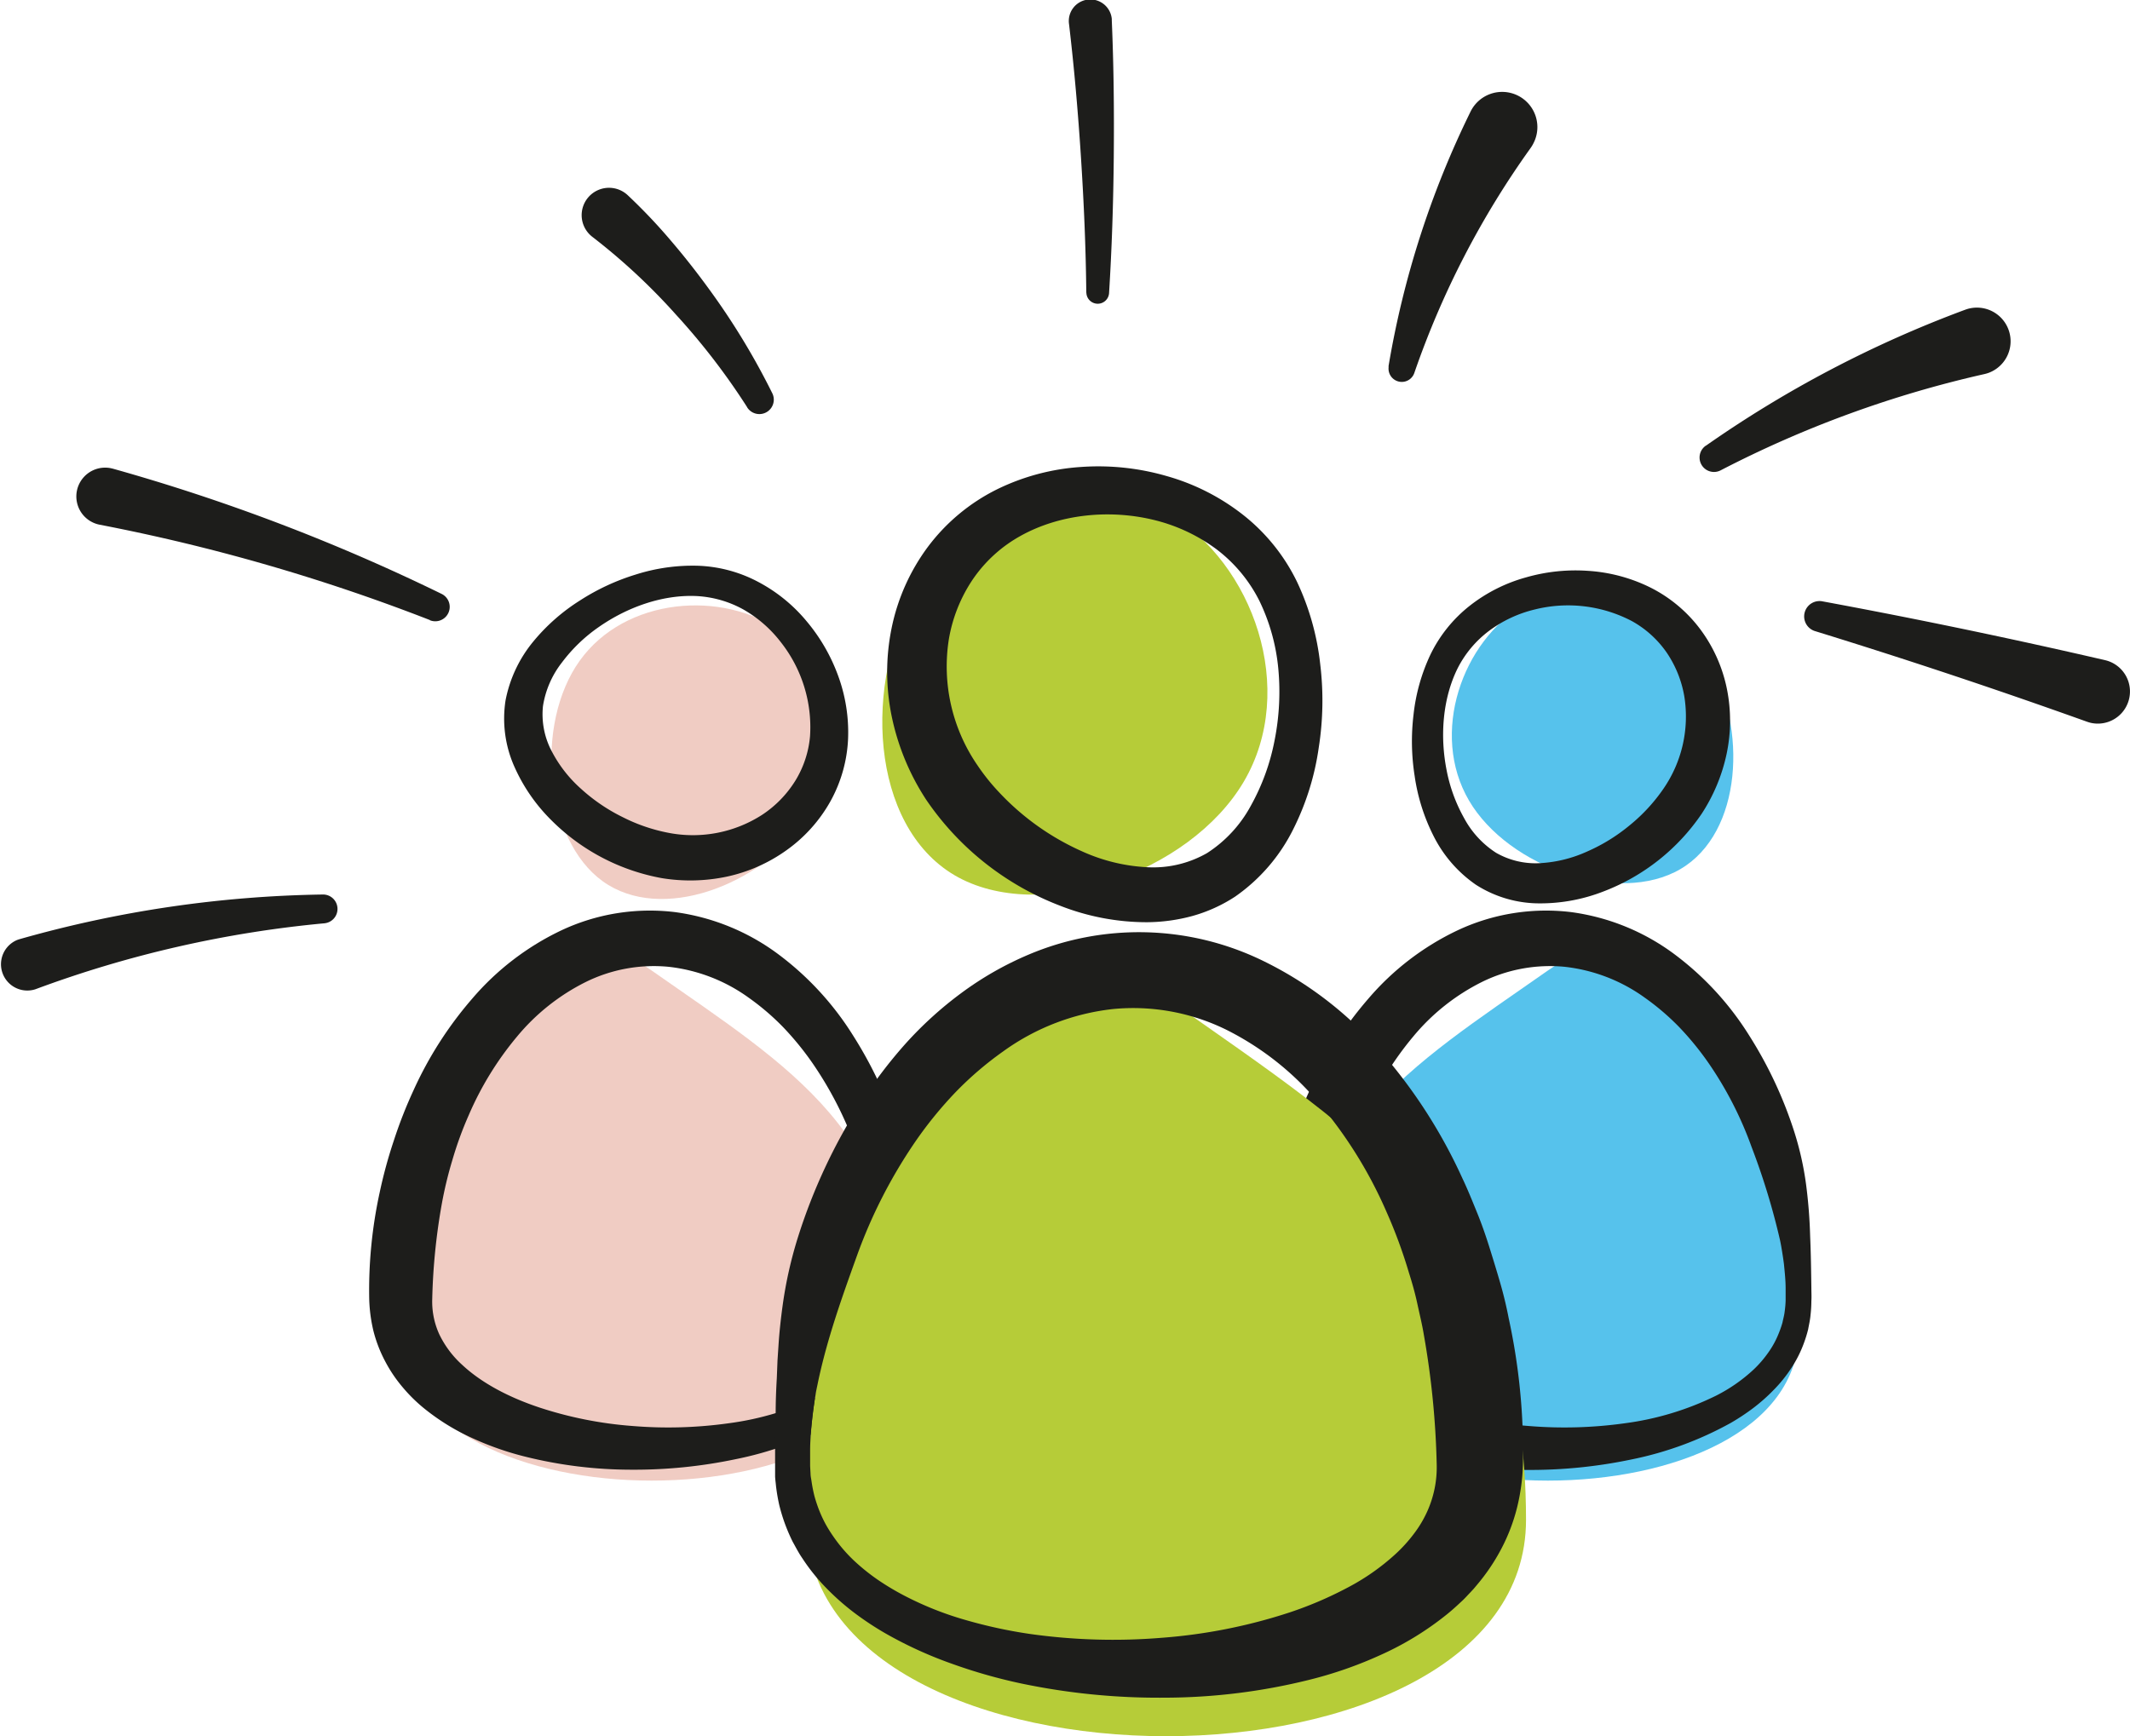 <svg id="Layer_1" data-name="Layer 1" xmlns="http://www.w3.org/2000/svg" width="159.4mm" height="129.96mm" viewBox="0 0 451.83 368.38"><title>as-group</title><path d="M275.11,282.45c0,42.26,106.46,42.26,106.46,0s-23.64-97.28-53.23-76.53S275.11,240.18,275.11,282.45Z" style="fill:#56c2ec"/><path d="M356.47,184.39c13.15-7.72,14.23-30,5.86-44.26s-25.81-19.54-39-11.82-20.07,27.32-11.7,41.57S343.31,192.12,356.47,184.39Z" style="fill:#56c2ec"/><path d="M317.36,180.94a16.83,16.83,0,0,0,9.29,2.2,27.82,27.82,0,0,0,10-2.46,37.91,37.91,0,0,0,9.09-5.61,36.85,36.85,0,0,0,7.14-7.75,27,27,0,0,0,4.42-19.49,23.62,23.62,0,0,0-3.71-9.31,21.84,21.84,0,0,0-7.42-6.74,29.13,29.13,0,0,0-20.67-2.45,26.58,26.58,0,0,0-9.62,4.51,22.86,22.86,0,0,0-6.7,8c-3.17,6.43-3.74,14.33-2.32,21.55a33.79,33.79,0,0,0,3.71,10.18A20,20,0,0,0,317.36,180.94Zm-4.31,6.76A27.59,27.59,0,0,1,304,177.18a41,41,0,0,1-3.92-12.57,47.28,47.28,0,0,1-.23-13A39.92,39.92,0,0,1,303.38,139a29.57,29.57,0,0,1,8.41-10.49,33.9,33.9,0,0,1,11.9-6,38,38,0,0,1,13.21-1.39A34.68,34.68,0,0,1,350,124.61a30,30,0,0,1,10.65,8.87,31.7,31.7,0,0,1,5.67,12.67,34.17,34.17,0,0,1-.06,13.81,37.4,37.4,0,0,1-5.29,12.7,44.23,44.23,0,0,1-20.8,16.47,36.9,36.9,0,0,1-13.4,2.54A25,25,0,0,1,313.05,187.7Z" style="fill:#1d1d1b"/><path d="M281.79,275.59a16.71,16.71,0,0,0,1.47,7.46,20.9,20.9,0,0,0,4.89,6.54c4.28,4,10.2,7,16.42,9.06a82.73,82.73,0,0,0,19.75,3.91,92.3,92.3,0,0,0,20.41-.59,62,62,0,0,0,19.3-5.85,34.49,34.49,0,0,0,8-5.58,23.49,23.49,0,0,0,3.1-3.61,19,19,0,0,0,2.22-4.11,22.18,22.18,0,0,0,.76-2.21c.15-.77.38-1.52.46-2.3a20.69,20.69,0,0,0,.21-2.36c0-.79,0-1.72,0-2.57,0-1.74-.19-3.47-.36-5.2-.11-.86-.24-1.72-.38-2.58s-.28-1.71-.47-2.56a147.31,147.31,0,0,0-6-19.65,77.44,77.44,0,0,0-9.14-17.84,62.8,62.8,0,0,0-6.21-7.61,52.31,52.31,0,0,0-7.29-6.24,35.74,35.74,0,0,0-17-6.57,32.62,32.62,0,0,0-17.58,3.22A44.94,44.94,0,0,0,299.72,220a67.45,67.45,0,0,0-10.19,16.61A75.81,75.81,0,0,0,286.1,246a84,84,0,0,0-2.33,9.7A131.29,131.29,0,0,0,281.79,275.59Zm-13.37,0A97.51,97.51,0,0,1,270.64,253a100.45,100.45,0,0,1,3-11,96.27,96.27,0,0,1,4.18-10.67,80.1,80.1,0,0,1,12.48-19.48,57.08,57.08,0,0,1,18.87-14.45,44.17,44.17,0,0,1,24-3.89,47.14,47.14,0,0,1,22.25,9.12,63.32,63.32,0,0,1,15.66,17.12,88.26,88.26,0,0,1,9.57,20.5,65.37,65.37,0,0,1,2.45,10.93,106.21,106.21,0,0,1,.88,11.08c.16,3.68.21,7.34.26,11,0,.93.06,1.79,0,2.77a27.08,27.08,0,0,1-.18,3c-.08,1-.32,2-.5,3a26.38,26.38,0,0,1-.88,2.87,25.14,25.14,0,0,1-2.69,5.36,29.61,29.61,0,0,1-3.71,4.61,38,38,0,0,1-4.36,3.87,46.68,46.68,0,0,1-4.79,3.17,73.22,73.22,0,0,1-21.07,7.75,104.55,104.55,0,0,1-22.19,2.22,93.14,93.14,0,0,1-22.4-2.77,63.38,63.38,0,0,1-11-3.83,47.19,47.19,0,0,1-10.4-6.38,33.18,33.18,0,0,1-4.59-4.52,29.89,29.89,0,0,1-3.74-5.56,28.82,28.82,0,0,1-2.46-6.4A32.7,32.7,0,0,1,268.42,275.59Z" style="fill:#1d1d1b"/><path d="M191.47,282.45c0,42.26-106.46,42.26-106.46,0s23.64-97.28,53.23-76.53S191.47,240.18,191.47,282.45Z" style="fill:#ecbfb4;opacity:0.8"/><path d="M127.88,187c12.4,8.89,33.2.83,42.84-12.6s7.39-31.52-5-40.41-33.1-7.26-42.73,6.17S115.49,178.07,127.88,187Z" style="fill:#ecbfb4;opacity:0.8"/><path d="M115.18,149.81a16.73,16.73,0,0,0,1.75,9.38,27.74,27.74,0,0,0,6.32,8.17,38,38,0,0,0,8.81,6,36.69,36.69,0,0,0,10,3.39,27.09,27.09,0,0,0,19.61-3.87,23.46,23.46,0,0,0,7-7.17,21.59,21.59,0,0,0,3.16-9.51,29.15,29.15,0,0,0-6.15-19.89,26.72,26.72,0,0,0-8-7,22.92,22.92,0,0,0-10.07-2.85c-7.17-.29-14.61,2.39-20.64,6.61a33.87,33.87,0,0,0-7.8,7.53A20,20,0,0,0,115.18,149.81Zm-7.94-1.2a27.87,27.87,0,0,1,5.94-12.56,41.35,41.35,0,0,1,9.9-8.68,47.24,47.24,0,0,1,11.75-5.46,39.8,39.8,0,0,1,13-1.88,29.37,29.37,0,0,1,13,3.43,33.85,33.85,0,0,1,10.34,8.43,38.31,38.31,0,0,1,6.63,11.51,34.81,34.81,0,0,1,2.1,13.34,30,30,0,0,1-3.78,13.34,31.7,31.7,0,0,1-9.29,10.32A34,34,0,0,1,154.17,186a37.47,37.47,0,0,1-13.76.32,44.27,44.27,0,0,1-23.49-12.33,37.15,37.15,0,0,1-7.76-11.22A25.07,25.07,0,0,1,107.24,148.61Z" style="fill:#1d1d1b"/><path d="M91.69,275.59a16.71,16.71,0,0,0,1.47,7.46,20.9,20.9,0,0,0,4.89,6.54c4.28,4,10.2,7,16.42,9.06a82.83,82.83,0,0,0,19.75,3.91,92.3,92.3,0,0,0,20.41-.59,62,62,0,0,0,19.3-5.85,34.49,34.49,0,0,0,8-5.58,23.49,23.49,0,0,0,3.1-3.61,19.5,19.5,0,0,0,2.23-4.11,22.11,22.11,0,0,0,.75-2.21c.15-.77.38-1.52.46-2.3a20.69,20.69,0,0,0,.21-2.36c0-.79,0-1.72,0-2.57,0-1.74-.19-3.47-.36-5.2-.11-.86-.24-1.72-.38-2.58s-.28-1.71-.46-2.56a148.82,148.82,0,0,0-6-19.65,77.44,77.44,0,0,0-9.14-17.84,62.8,62.8,0,0,0-6.21-7.61,52.31,52.31,0,0,0-7.29-6.24,35.7,35.7,0,0,0-17-6.57,32.62,32.62,0,0,0-17.58,3.22A44.94,44.94,0,0,0,109.62,220a67.45,67.45,0,0,0-10.19,16.61A75.81,75.81,0,0,0,96,246a84,84,0,0,0-2.33,9.7A131.29,131.29,0,0,0,91.69,275.59Zm-13.37,0A97.51,97.51,0,0,1,80.54,253a100.45,100.45,0,0,1,3-11,96.27,96.27,0,0,1,4.18-10.67,80.1,80.1,0,0,1,12.48-19.48,57.08,57.08,0,0,1,18.87-14.45,44.17,44.17,0,0,1,24-3.89,47.14,47.14,0,0,1,22.25,9.12A63.32,63.32,0,0,1,181,219.77a88.26,88.26,0,0,1,9.57,20.5A65.37,65.37,0,0,1,193,251.2a106.21,106.21,0,0,1,.88,11.08c.16,3.68.21,7.34.26,11,0,.93.06,1.79,0,2.77a27.08,27.08,0,0,1-.18,3c-.08,1-.32,2-.5,3a26.38,26.38,0,0,1-.88,2.87,25.14,25.14,0,0,1-2.69,5.36,29.61,29.61,0,0,1-3.71,4.61,38,38,0,0,1-4.36,3.87,46.68,46.68,0,0,1-4.79,3.17A73.12,73.12,0,0,1,156,309.61a104.55,104.55,0,0,1-22.19,2.22,93.14,93.14,0,0,1-22.4-2.77,63.38,63.38,0,0,1-11-3.83A47.19,47.19,0,0,1,90,298.85a33.18,33.18,0,0,1-4.59-4.52,29.89,29.89,0,0,1-3.74-5.56,28.82,28.82,0,0,1-2.46-6.4A32.7,32.7,0,0,1,78.32,275.59Z" style="fill:#1d1d1b"/><path d="M386.65,127.6q30,5.55,59.9,12.47a6.82,6.82,0,0,1-3.07,13.29c-.25-.06-.53-.15-.77-.23q-28.54-10.23-57.61-19.2a3.26,3.26,0,0,1,1.55-6.33Z" style="fill:#1d1d1b"/><path d="M361.86,94.57a243.19,243.19,0,0,1,55-28.85h0a7.14,7.14,0,0,1,5,13.38,7.45,7.45,0,0,1-.92.27A233.07,233.07,0,0,0,365,99.79h0a3.06,3.06,0,0,1-3.17-5.22Z" style="fill:#1d1d1b"/><path d="M294.53,77.79a195.92,195.92,0,0,1,17.36-54l0,0a7.47,7.47,0,1,1,13.39,6.62,7.62,7.62,0,0,1-.65,1.07A185.68,185.68,0,0,0,300,79.17h0a2.81,2.81,0,0,1-5.42-1.39Z" style="fill:#1d1d1b"/><path d="M158.45,86.33a143.48,143.48,0,0,0-15-19.51,131.41,131.41,0,0,0-17.76-16.54,5.8,5.8,0,0,1,7-9.26c.16.13.33.26.47.4A117.59,117.59,0,0,1,142.26,51c2.84,3.31,5.52,6.73,8.06,10.22A150.89,150.89,0,0,1,163.8,83.39a3.06,3.06,0,0,1-5.33,3Z" style="fill:#1d1d1b"/><path d="M91.2,131.56a403.27,403.27,0,0,0-70.05-20.23,6.1,6.1,0,0,1,2.31-12l.48.11h0A413.12,413.12,0,0,1,93.66,126a3.06,3.06,0,0,1-2.46,5.6Z" style="fill:#1d1d1b"/><path d="M68.91,195.89a239.24,239.24,0,0,0-61.39,14,5.58,5.58,0,0,1-3.89-10.45l.4-.14h0a248.11,248.11,0,0,1,64.53-9.51,3.06,3.06,0,0,1,.32,6.1Z" style="fill:#1d1d1b"/><path d="M230.43,62.09c-.09-9.51-.51-19.05-1.12-28.56s-1.43-19-2.54-28.42h0A4.57,4.57,0,1,1,235.84,4c0,.11,0,.23,0,.34.42,9.7.51,19.33.42,29s-.4,19.27-1,28.9a2.41,2.41,0,0,1-4.81-.13Z" style="fill:#1d1d1b"/><path d="M323.71,322.49c0,61.18-152.7,61.18-152.7,0s33.91-140.83,76.35-110.78S323.71,261.31,323.71,322.49Z" style="fill:#b6cc38"/><path d="M202.5,185.71c-18-10.58-19.48-41.09-8-60.61s35.34-26.75,53.35-16.18,27.47,37.4,16,56.91S220.52,196.28,202.5,185.71Z" style="fill:#b6cc38"/><path d="M262,190.24a32.4,32.4,0,0,1-9.07,4.11,37.64,37.64,0,0,1-9.65,1.32,50.35,50.35,0,0,1-18.35-3.48,60.52,60.52,0,0,1-28.48-22.54,51.18,51.18,0,0,1-7.24-17.4,46.5,46.5,0,0,1-.09-18.91A43.42,43.42,0,0,1,196.85,116a41.15,41.15,0,0,1,14.59-12.15,47.42,47.42,0,0,1,17.86-4.77,52.07,52.07,0,0,1,18.09,1.9,46.74,46.74,0,0,1,16.29,8.25,40.61,40.61,0,0,1,11.52,14.36,54.86,54.86,0,0,1,4.85,17.3,64.29,64.29,0,0,1-.31,17.74,56,56,0,0,1-5.36,17.21A38,38,0,0,1,262,190.24ZM256.05,181a27.42,27.42,0,0,0,9.26-10A46.47,46.47,0,0,0,270.39,157a52.73,52.73,0,0,0,.77-15.15,42,42,0,0,0-4-14.35,31.42,31.42,0,0,0-9.16-11,36.76,36.76,0,0,0-13.18-6.17c-9.54-2.34-20.08-1.22-28.31,3.36a29.61,29.61,0,0,0-10.15,9.23,32.35,32.35,0,0,0-5.09,12.75,37,37,0,0,0,6.06,26.68,44,44,0,0,0,4.47,5.61,54.3,54.3,0,0,0,17.75,12.68A38,38,0,0,0,243.34,184,23,23,0,0,0,256.05,181Z" style="fill:#1d1d1b"/><path d="M323.06,310.58a43.15,43.15,0,0,1-1.25,9.28,39,39,0,0,1-3.35,8.77,42.09,42.09,0,0,1-5.13,7.61l-.72.86-.76.82c-.52.53-1,1.09-1.54,1.6-1.07,1-2.14,2-3.27,2.91a64.29,64.29,0,0,1-14.23,8.73,86.53,86.53,0,0,1-15.08,5.25,127.94,127.94,0,0,1-30.67,3.79,142.1,142.1,0,0,1-30.38-3A112.49,112.49,0,0,1,201.92,353a86.73,86.73,0,0,1-14.09-6.44,64.28,64.28,0,0,1-6.57-4.34,52.38,52.38,0,0,1-6-5.3,40.86,40.86,0,0,1-5.07-6.31c-.78-1.12-1.4-2.35-2.07-3.55a39.42,39.42,0,0,1-1.62-3.78,38.29,38.29,0,0,1-1.2-3.95,39.36,39.36,0,0,1-.69-4.05c-.06-.67-.16-1.35-.19-2l0-2c0-1.35,0-2.53,0-3.8,0-2.5.12-5,.12-7.51s.09-5,.24-7.53l.15-3.79.25-3.79c.18-2.54.46-5.07.8-7.59a88.71,88.71,0,0,1,3.36-15,120.23,120.23,0,0,1,13.1-28.07A99.41,99.41,0,0,1,192,221.54a79.25,79.25,0,0,1,11.9-10.83,69.28,69.28,0,0,1,14.28-8.16,60,60,0,0,1,49.09,1,78.18,78.18,0,0,1,25.84,19.79A110.08,110.08,0,0,1,310.21,250c1.13,2.37,2.1,4.8,3.09,7.22s1.85,4.89,2.63,7.38,1.55,5,2.27,7.48,1.33,5,1.83,7.59A133.45,133.45,0,0,1,323.06,310.58Zm-18.3,0a180.36,180.36,0,0,0-2.71-27.29c-.37-2.26-.92-4.47-1.4-6.7s-1.1-4.42-1.79-6.59a105.06,105.06,0,0,0-4.69-12.75,93.2,93.2,0,0,0-14-22.75,61.54,61.54,0,0,0-20-16,44.72,44.72,0,0,0-24.07-4.41,48.94,48.94,0,0,0-23.32,9,71.85,71.85,0,0,0-10,8.56,84.37,84.37,0,0,0-8.51,10.42,106.62,106.62,0,0,0-12.51,24.42c-3.13,8.7-6.32,17.58-8.27,26.91l-.36,1.74-.28,1.76c-.19,1.18-.36,2.35-.51,3.53-.23,2.37-.47,4.74-.49,7.12l0,1.79c0,.59,0,1.22,0,1.74l.09,1.62c0,.54.14,1.07.21,1.6a30.75,30.75,0,0,0,.62,3.15,31.57,31.57,0,0,0,1,3,27.3,27.3,0,0,0,1.35,2.9,29.69,29.69,0,0,0,1.71,2.73,32,32,0,0,0,4.23,4.95,43.82,43.82,0,0,0,5.18,4.18,55.42,55.42,0,0,0,5.82,3.46,69,69,0,0,0,12.8,5.06,102.18,102.18,0,0,0,13.62,2.95,126.27,126.27,0,0,0,28,.81,114.22,114.22,0,0,0,27-5.35,79.72,79.72,0,0,0,12.24-5.22A47.91,47.91,0,0,0,296,329.75a31.78,31.78,0,0,0,3.9-4.29,24.34,24.34,0,0,0,2.81-4.67A22.86,22.86,0,0,0,304.76,310.58Z" style="fill:#1d1d1b"/></svg>